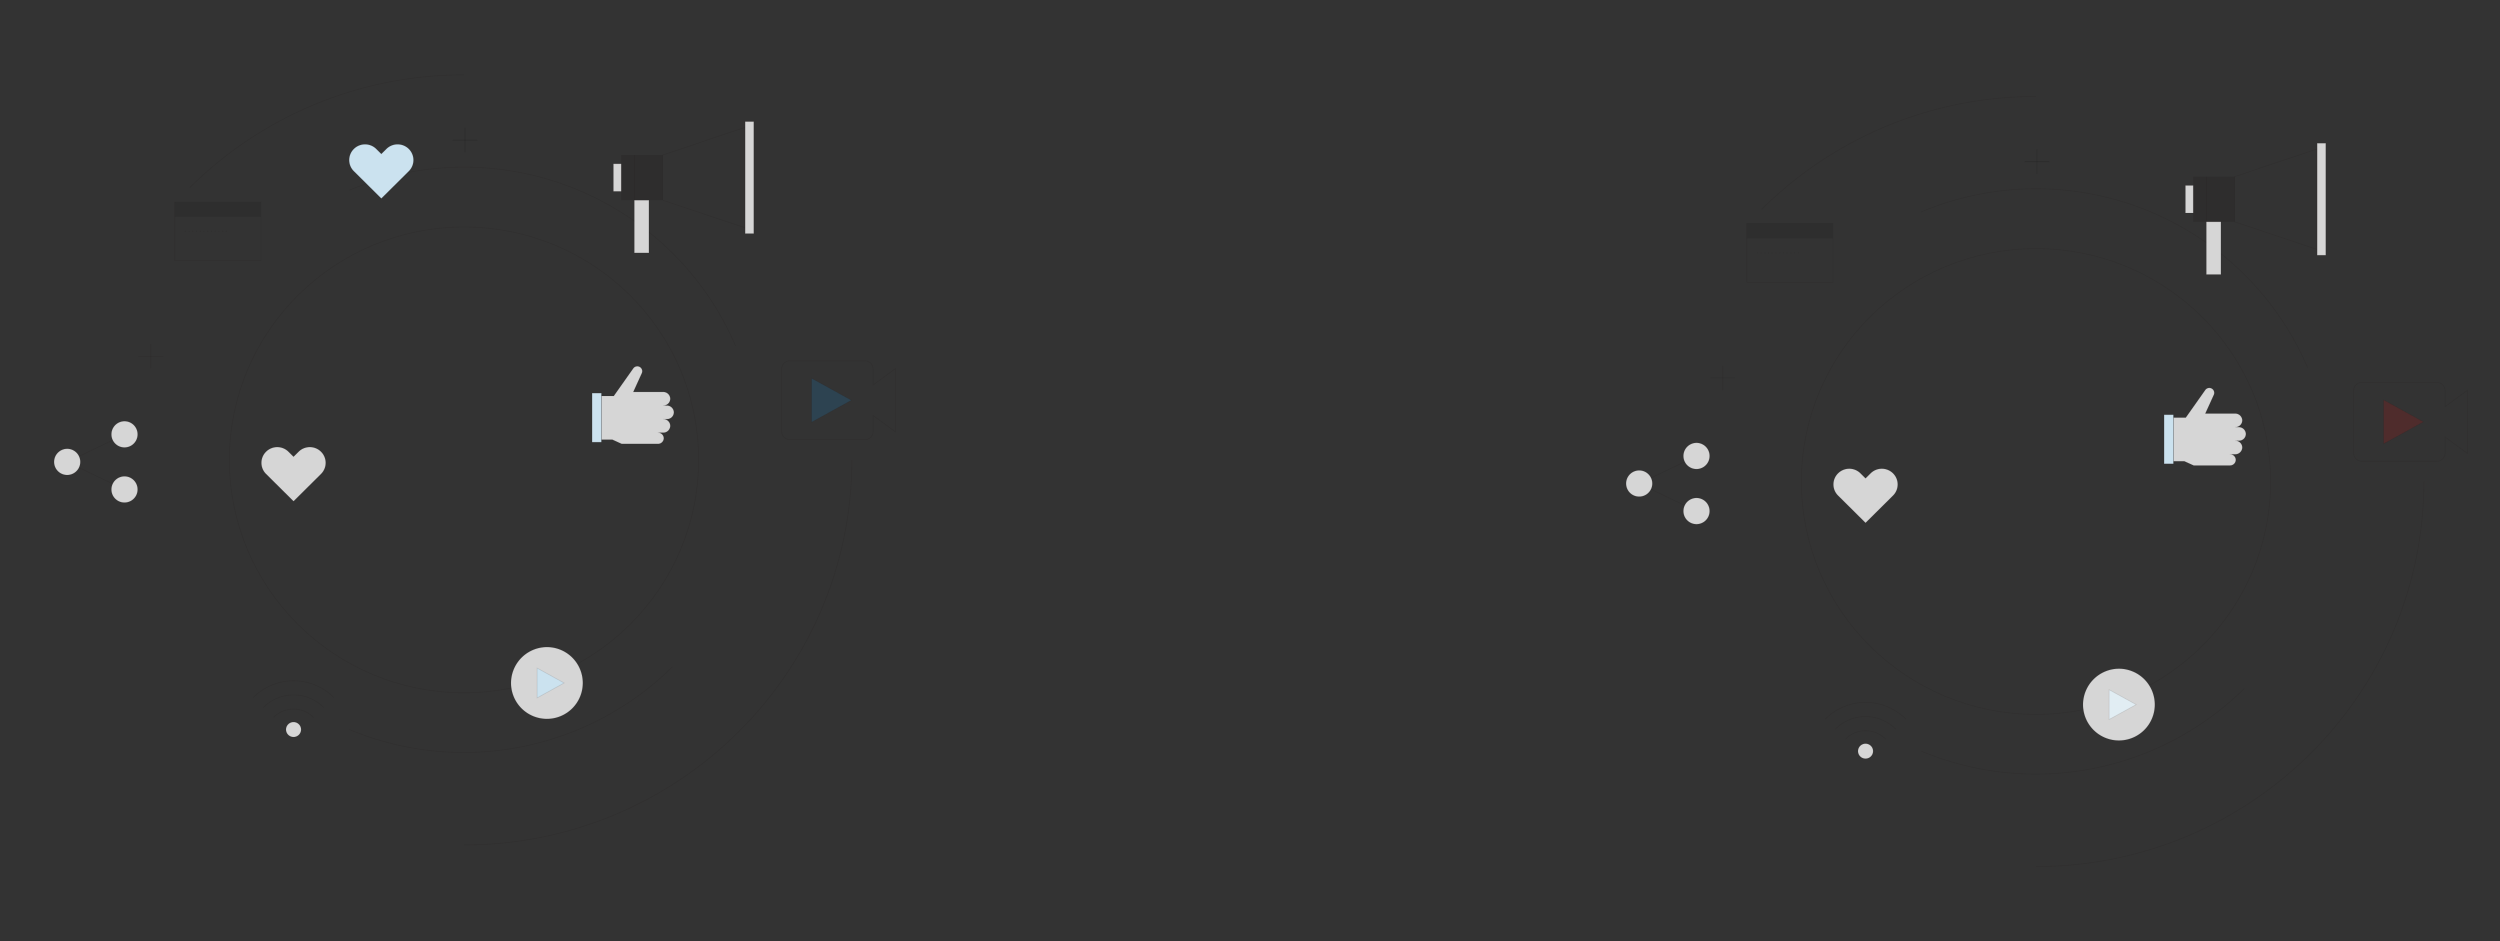 <svg id="mainBg" xmlns="http://www.w3.org/2000/svg" xmlns:xlink="http://www.w3.org/1999/xlink" width="3354" height="1263" viewBox="0 0 3354 1263">
  <rect x="0" y="0" width="3354" height="1263" fill="#333333" stroke="none"/>
  <defs>
    <clipPath id="clip-path">
      <rect id="Rectangle_15" data-name="Rectangle 15" width="1245" height="1234" transform="translate(-0.336 0.333)" fill="none"/>
    </clipPath>
  </defs>
  <g id="Group_61" data-name="Group 61" transform="translate(976.667 -142.333)">
    <g id="Group_60" data-name="Group 60" transform="translate(-976.331 142)" clip-path="url(#clip-path)">
      <g id="Group_59" data-name="Group 59" transform="translate(72.22 100.807)">
        <path id="Path_72" data-name="Path 72" d="M102.206,192.276A520.665,520.665,0,0,1,470.155,40.989" transform="translate(79.789 -40.989)" fill="none" stroke="rgba(25,24,24,0.12)" stroke-miterlimit="10" stroke-width="1"/>
        <path id="Path_73" data-name="Path 73" d="M770.355,250c0,142.635-58.242,271.767-152.409,365.239A520.658,520.658,0,0,1,250,766.529" transform="translate(299.944 266.526)" fill="none" stroke="rgba(25,24,24,0.12)" stroke-miterlimit="10" stroke-width="1"/>
        <g id="Group_46" data-name="Group 46" transform="translate(161.908 170.506)">
          <rect id="Rectangle_10" data-name="Rectangle 10" width="115.721" height="78.806" fill="none" stroke="rgba(25,24,24,0.12)" stroke-linecap="round" stroke-linejoin="round" stroke-width="1"/>
          <rect id="Rectangle_11" data-name="Rectangle 11" width="115.721" height="20.035" fill="rgba(25,24,24,0.15)"/>
          <line id="Line_1" data-name="Line 1" x2="56.515" transform="translate(14.203 39.403)" stroke-dasharray="0 5" stroke="rgba(25,24,24,0.12)" stroke-linecap="round" stroke-linejoin="round" stroke-width="1.5" fill="none"/>
        </g>
        <g id="Group_47" data-name="Group 47" transform="translate(267.521 812.893)">
          <path id="Path_74" data-name="Path 74" d="M174.34,402.369a9.983,9.983,0,0,1-2.968,7.112,10.187,10.187,0,0,1-14.33,0,10.007,10.007,0,0,1,0-14.225,10.187,10.187,0,0,1,14.33,0A9.987,9.987,0,0,1,174.34,402.369Z" transform="translate(-110.467 -336.986)" fill="rgba(255,255,255,0.8)" stroke="rgba(25,24,24,0.12)" stroke-linecap="round" stroke-linejoin="round" stroke-width="1"/>
          <path id="Path_75" data-name="Path 75" d="M147.432,396.266a37.868,37.868,0,0,1,53.342,0" transform="translate(-120.363 -347.3)" fill="none" stroke="rgba(25,24,24,0.12)" stroke-linecap="round" stroke-linejoin="round" stroke-width="1"/>
          <path id="Path_76" data-name="Path 76" d="M141.995,394.145a57.086,57.086,0,0,1,80.414,0" transform="translate(-128.461 -358.613)" fill="none" stroke="rgba(25,24,24,0.12)" stroke-linecap="round" stroke-linejoin="round" stroke-width="1"/>
          <path id="Path_77" data-name="Path 77" d="M136.559,392.02a76.3,76.3,0,0,1,107.481,0" transform="translate(-136.559 -369.924)" fill="none" stroke="rgba(25,24,24,0.12)" stroke-linecap="round" stroke-linejoin="round" stroke-width="1"/>
        </g>
        <path id="Path_93" data-name="Path 93" d="M314.775,0C488.62,0,629.55,139.893,629.55,312.459S488.62,624.917,314.775,624.917,0,485.025,0,312.459,140.929,0,314.775,0Z" transform="translate(235.169 204.068)" fill="none" stroke="rgba(25,24,24,0.12)" stroke-width="1"/>
        <path id="Path_78" data-name="Path 78" d="M188.172,122.008a397.018,397.018,0,0,1,433.552,84.125,393.047,393.047,0,0,1,84.749,124.773" transform="translate(207.845 32.825)" fill="none" stroke="rgba(25,24,24,0.12)" stroke-miterlimit="10" stroke-width="1"/>
        <path id="Path_79" data-name="Path 79" d="M621.724,362.317a398.153,398.153,0,0,1-433.552,84.125" transform="translate(207.845 431.777)" fill="none" stroke="rgba(25,24,24,0.12)" stroke-miterlimit="10" stroke-width="1"/>
        <g id="Group_48" data-name="Group 48" transform="translate(976.124 383.665)">
          <path id="Path_80" data-name="Path 80" d="M573.837,206.62,543.8,228.644V207a10.8,10.8,0,0,0-10.845-10.765H432.029A10.8,10.8,0,0,0,421.184,207v84.118a10.806,10.806,0,0,0,10.845,10.765H532.955A10.806,10.806,0,0,0,543.8,291.121V269.479L573.837,291.5Z" transform="translate(-421.184 -196.238)" fill="none" stroke="rgba(25,24,24,0.12)" stroke-miterlimit="10" stroke-width="1"/>
          <path id="Path_81" data-name="Path 81" d="M437.331,264.514v-58.8l53.324,29.4Z" transform="translate(-397.131 -182.292)" fill="rgba(23,134,200,0.2)" stroke="rgba(25,24,24,0.12)" stroke-miterlimit="10" stroke-width="1"/>
        </g>
        <g id="Group_49" data-name="Group 49" transform="translate(612.981 767.626)">
          <path id="Path_94" data-name="Path 94" d="M48.547,0A48.191,48.191,0,1,1,0,48.19,48.37,48.37,0,0,1,48.547,0Z" fill="rgba(255,255,255,0.8)" stroke="rgba(25,24,24,0.12)" stroke-width="1"/>
          <path id="Path_82" data-name="Path 82" d="M289.406,402.951V363.03l36.2,19.96Z" transform="translate(-254.338 -334.8)" fill="#cbe2ef" stroke="rgba(25,24,24,0.12)" stroke-miterlimit="10" stroke-width="1"/>
        </g>
        <g id="Group_50" data-name="Group 50" transform="translate(395.895 93.133)">
          <path id="Path_83" data-name="Path 83" d="M268.158,84.866a21.413,21.413,0,0,0-30.119,0L231.26,91.6l-6.779-6.732a21.413,21.413,0,0,0-30.119,0,21.03,21.03,0,0,0,0,29.9l36.762,36.491.137-.133.137.133,36.761-36.491A21.03,21.03,0,0,0,268.158,84.866Z" transform="translate(-188.123 -78.675)" fill="#cbe2ef" stroke="rgba(25,24,24,0.12)" stroke-miterlimit="10" stroke-width="1"/>
        </g>
        <g id="Group_51" data-name="Group 51" transform="translate(278.124 499.327)">
          <path id="Path_84" data-name="Path 84" d="M220.853,249.233a21.408,21.408,0,0,0-30.119,0l-6.779,6.729-6.779-6.729a21.408,21.408,0,0,0-30.119,0,21.027,21.027,0,0,0,0,29.9l36.762,36.494.137-.136.137.136,36.762-36.494A21.027,21.027,0,0,0,220.853,249.233Z" transform="translate(-140.818 -243.04)" fill="rgba(255,255,255,0.8)" stroke="rgba(25,24,24,0.12)" stroke-linecap="round" stroke-linejoin="round" stroke-width="1"/>
        </g>
        <g id="Group_52" data-name="Group 52" transform="translate(534.662 71.022)">
          <line id="Line_2" data-name="Line 2" x2="33.214" transform="translate(0 16.485)" fill="none" stroke="rgba(25,24,24,0.3)" stroke-miterlimit="10" stroke-width="1"/>
          <line id="Line_3" data-name="Line 3" y2="32.97" transform="translate(16.607)" fill="none" stroke="rgba(25,24,24,0.3)" stroke-miterlimit="10" stroke-width="1"/>
        </g>
        <g id="Group_54" data-name="Group 54" transform="translate(113.083 361.059)">
          <line id="Line_6" data-name="Line 6" x2="33.214" transform="translate(0 16.485)" fill="none" stroke="rgba(25,24,24,0.12)" stroke-miterlimit="10" stroke-width="1"/>
          <line id="Line_7" data-name="Line 7" y2="32.97" transform="translate(16.607)" fill="none" stroke="rgba(25,24,24,0.12)" stroke-miterlimit="10" stroke-width="1"/>
        </g>
        <g id="Group_55" data-name="Group 55" transform="translate(721.796 390.929)">
          <path id="Path_85" data-name="Path 85" d="M366.846,233.6h40.038a9.407,9.407,0,0,1,9.56,8.832,9.145,9.145,0,0,1-9.177,9.391h4.446a9.4,9.4,0,0,1,9.56,8.832,9.141,9.141,0,0,1-9.174,9.391h-4.832a9.147,9.147,0,0,1,9.177,9.393,9.408,9.408,0,0,1-9.56,8.832h-6.707a7.537,7.537,0,0,1,7.534,8.252,7.771,7.771,0,0,1-7.86,6.774H351.227l-12.5-5.679H324.05V239.033h16.558L366.754,202a6.688,6.688,0,0,1,7.927-2.345h0a6.591,6.591,0,0,1,3.593,8.86L366.846,233.6" transform="translate(-311.546 -199.178)" fill="rgba(255,255,255,0.8)" stroke="rgba(25,24,24,0.12)" stroke-linecap="round" stroke-linejoin="round" stroke-width="1"/>
          <path id="Path_119" data-name="Path 119" d="M0,0H12.5V65.8H0Z" transform="translate(0 36.021)" fill="#cbe2ef" stroke="rgba(25,24,24,0.12)" stroke-width="1"/>
        </g>
        <g id="Group_57" data-name="Group 57" transform="translate(0 464.894)">
          <g id="Group_56" data-name="Group 56">
            <path id="Path_86" data-name="Path 86" d="M113.063,236.177l-76.89,36.966,76.89,36.967" transform="translate(-18.573 -218.705)" fill="none" stroke="rgba(25,24,24,0.12)" stroke-miterlimit="10" stroke-width="1"/>
            <path id="Path_87" data-name="Path 87" d="M59.988,276.5a17.6,17.6,0,1,1,17.6,17.47A17.538,17.538,0,0,1,59.988,276.5Z" transform="translate(16.901 -185.091)" fill="rgba(255,255,255,0.8)" stroke="rgba(25,24,24,0.12)" stroke-miterlimit="10" stroke-width="1"/>
            <path id="Path_88" data-name="Path 88" d="M59.988,246.579a17.6,17.6,0,1,1,17.6,17.47A17.538,17.538,0,0,1,59.988,246.579Z" transform="translate(16.901 -229.107)" fill="rgba(255,255,255,0.8)" stroke="rgba(25,24,24,0.12)" stroke-miterlimit="10" stroke-width="1"/>
            <path id="Path_89" data-name="Path 89" d="M29.1,261.536a17.6,17.6,0,1,1,17.6,17.47A17.536,17.536,0,0,1,29.1,261.536Z" transform="translate(-29.104 -207.098)" fill="rgba(255,255,255,0.8)" stroke="rgba(25,24,24,0.12)" stroke-miterlimit="10" stroke-width="1"/>
          </g>
        </g>
        <g id="Group_58" data-name="Group 58" transform="translate(750.399 62.674)">
          <path id="Path_90" data-name="Path 90" d="M467.706,204.4,357.073,167.244V106.6L467.706,69.445Z" transform="translate(-290.959 -61.796)" fill="none" stroke="rgba(25,24,24,0.12)" stroke-miterlimit="10" stroke-width="1"/>
          <rect id="Rectangle_13" data-name="Rectangle 13" width="11.559" height="150.25" transform="translate(176.747)" stroke-width="1" stroke="rgba(25,24,24,0.12)" stroke-linecap="round" stroke-linejoin="round" fill="rgba(255,255,255,0.8)"/>
          <path id="Path_91" data-name="Path 91" d="M390.374,84.479v60.646H334.717V84.479h55.656Z" transform="translate(-324.26 -39.677)" fill="rgba(25,24,24,0.2)"/>
          <line id="Line_8" data-name="Line 8" y1="60.646" transform="translate(28.071 44.802)" fill="#e0f2f1" stroke="rgba(25,24,24,0.12)" stroke-miterlimit="10" stroke-width="1"/>
          <path id="Path_92" data-name="Path 92" d="M340.975,89.269v36.97H330.517V89.269h10.458Z" transform="translate(-330.517 -32.629)" fill="rgba(255,255,255,0.8)" stroke="rgba(25,24,24,0.12)" stroke-miterlimit="10" stroke-width="1"/>
          <rect id="Rectangle_14" data-name="Rectangle 14" width="19.563" height="70.682" transform="translate(28.071 105.448)" stroke-width="1" stroke="rgba(25,24,24,0.12)" stroke-linecap="round" stroke-linejoin="round" fill="rgba(255,255,255,0.8)"/>
        </g>
      </g>
    </g>
    <g id="Group_75" data-name="Group 75" transform="translate(1132.669 171)" clip-path="url(#clip-path)">
      <g id="Group_74" data-name="Group 74" transform="translate(72.22 100.807)">
        <path id="Path_95" data-name="Path 95" d="M102.206,192.276A520.665,520.665,0,0,1,470.155,40.989" transform="translate(79.789 -40.989)" fill="none" stroke="rgba(25,24,24,0.12)" stroke-miterlimit="10" stroke-width="1"/>
        <path id="Path_96" data-name="Path 96" d="M770.355,250c0,142.635-58.242,271.767-152.409,365.239A520.658,520.658,0,0,1,250,766.529" transform="translate(299.944 266.526)" fill="none" stroke="rgba(25,24,24,0.12)" stroke-miterlimit="10" stroke-width="1"/>
        <g id="Group_62" data-name="Group 62" transform="translate(161.908 170.506)">
          <rect id="Rectangle_16" data-name="Rectangle 16" width="115.721" height="78.806" fill="none" stroke="rgba(25,24,24,0.12)" stroke-linecap="round" stroke-linejoin="round" stroke-width="1"/>
          <rect id="Rectangle_17" data-name="Rectangle 17" width="115.721" height="20.035" fill="rgba(25,24,24,0.15)"/>
          <line id="Line_9" data-name="Line 9" x2="56.515" transform="translate(14.203 39.403)" stroke-dasharray="0 5" stroke="rgba(25,24,24,0.12)" stroke-linecap="round" stroke-linejoin="round" stroke-width="1.5" fill="none"/>
        </g>
        <g id="Group_63" data-name="Group 63" transform="translate(267.521 812.893)">
          <path id="Path_97" data-name="Path 97" d="M174.34,402.369a9.983,9.983,0,0,1-2.968,7.112,10.187,10.187,0,0,1-14.33,0,10.007,10.007,0,0,1,0-14.225,10.187,10.187,0,0,1,14.33,0A9.987,9.987,0,0,1,174.34,402.369Z" transform="translate(-110.467 -336.986)" fill="rgba(255,255,255,0.8)" stroke="rgba(25,24,24,0.12)" stroke-linecap="round" stroke-linejoin="round" stroke-width="1"/>
          <path id="Path_98" data-name="Path 98" d="M147.432,396.266a37.868,37.868,0,0,1,53.342,0" transform="translate(-120.363 -347.3)" fill="none" stroke="rgba(25,24,24,0.12)" stroke-linecap="round" stroke-linejoin="round" stroke-width="1"/>
          <path id="Path_99" data-name="Path 99" d="M141.995,394.145a57.086,57.086,0,0,1,80.414,0" transform="translate(-128.461 -358.613)" fill="none" stroke="rgba(25,24,24,0.12)" stroke-linecap="round" stroke-linejoin="round" stroke-width="1"/>
          <path id="Path_100" data-name="Path 100" d="M136.559,392.02a76.3,76.3,0,0,1,107.481,0" transform="translate(-136.559 -369.924)" fill="none" stroke="rgba(25,24,24,0.12)" stroke-linecap="round" stroke-linejoin="round" stroke-width="1"/>
        </g>
        <path id="Path_101" data-name="Path 101" d="M314.775,0C488.62,0,629.55,139.893,629.55,312.459S488.62,624.917,314.775,624.917,0,485.025,0,312.459,140.929,0,314.775,0Z" transform="translate(235.169 204.068)" fill="none" stroke="rgba(25,24,24,0.12)" stroke-width="1"/>
        <path id="Path_102" data-name="Path 102" d="M188.172,122.008a397.018,397.018,0,0,1,433.552,84.125,393.047,393.047,0,0,1,84.749,124.773" transform="translate(207.845 32.825)" fill="none" stroke="rgba(25,24,24,0.12)" stroke-miterlimit="10" stroke-width="1"/>
        <path id="Path_103" data-name="Path 103" d="M621.724,362.317a398.153,398.153,0,0,1-433.552,84.125" transform="translate(207.845 431.777)" fill="none" stroke="rgba(25,24,24,0.12)" stroke-miterlimit="10" stroke-width="1"/>
        <g id="Group_64" data-name="Group 64" transform="translate(976.124 383.665)">
          <path id="Path_104" data-name="Path 104" d="M573.837,206.62,543.8,228.644V207a10.8,10.8,0,0,0-10.845-10.765H432.029A10.8,10.8,0,0,0,421.184,207v84.118a10.806,10.806,0,0,0,10.845,10.765H532.955A10.806,10.806,0,0,0,543.8,291.121V269.479L573.837,291.5Z" transform="translate(-421.184 -196.238)" fill="none" stroke="rgba(25,24,24,0.12)" stroke-miterlimit="10" stroke-width="1"/>
          <path id="Path_105" data-name="Path 105" d="M437.331,264.514v-58.8l53.324,29.4Z" transform="translate(-397.131 -182.292)" fill="rgba(190,19,19,0.2)" stroke="rgba(25,24,24,0.12)" stroke-miterlimit="10" stroke-width="1"/>
        </g>
        <g id="Group_65" data-name="Group 65" transform="translate(612.981 767.626)">
          <path id="Path_106" data-name="Path 106" d="M48.547,0A48.191,48.191,0,1,1,0,48.19,48.37,48.37,0,0,1,48.547,0Z" fill="rgba(255,255,255,0.8)" stroke="rgba(25,24,24,0.12)" stroke-width="1"/>
          <path id="Path_107" data-name="Path 107" d="M289.406,402.951V363.03l36.2,19.96Z" transform="translate(-254.338 -334.8)" fill="#e1edf3" stroke="rgba(25,24,24,0.12)" stroke-miterlimit="10" stroke-width="1"/>
        </g>
        <g id="Group_67" data-name="Group 67" transform="translate(278.124 499.327)">
          <path id="Path_109" data-name="Path 109" d="M220.853,249.233a21.408,21.408,0,0,0-30.119,0l-6.779,6.729-6.779-6.729a21.408,21.408,0,0,0-30.119,0,21.027,21.027,0,0,0,0,29.9l36.762,36.494.137-.136.137.136,36.762-36.494A21.027,21.027,0,0,0,220.853,249.233Z" transform="translate(-140.818 -243.04)" fill="rgba(255,255,255,0.8)" stroke="rgba(25,24,24,0.12)" stroke-linecap="round" stroke-linejoin="round" stroke-width="1"/>
        </g>
        <g id="Group_68" data-name="Group 68" transform="translate(534.662 71.022)">
          <line id="Line_10" data-name="Line 10" x2="33.214" transform="translate(0 16.485)" fill="none" stroke="rgba(25,24,24,0.3)" stroke-miterlimit="10" stroke-width="1"/>
          <line id="Line_11" data-name="Line 11" y2="32.97" transform="translate(16.607)" fill="none" stroke="rgba(25,24,24,0.3)" stroke-miterlimit="10" stroke-width="1"/>
        </g>
        <g id="Group_69" data-name="Group 69" transform="translate(113.083 361.059)">
          <line id="Line_12" data-name="Line 12" x2="33.214" transform="translate(0 16.485)" fill="none" stroke="rgba(25,24,24,0.12)" stroke-miterlimit="10" stroke-width="1"/>
          <line id="Line_13" data-name="Line 13" y2="32.97" transform="translate(16.607)" fill="none" stroke="rgba(25,24,24,0.12)" stroke-miterlimit="10" stroke-width="1"/>
        </g>
        <g id="Group_70" data-name="Group 70" transform="translate(721.796 390.929)">
          <path id="Path_110" data-name="Path 110" d="M366.846,233.6h40.038a9.407,9.407,0,0,1,9.56,8.832,9.145,9.145,0,0,1-9.177,9.391h4.446a9.4,9.4,0,0,1,9.56,8.832,9.141,9.141,0,0,1-9.174,9.391h-4.832a9.147,9.147,0,0,1,9.177,9.393,9.408,9.408,0,0,1-9.56,8.832h-6.707a7.537,7.537,0,0,1,7.534,8.252,7.771,7.771,0,0,1-7.86,6.774H351.227l-12.5-5.679H324.05V239.033h16.558L366.754,202a6.688,6.688,0,0,1,7.927-2.345h0a6.591,6.591,0,0,1,3.593,8.86L366.846,233.6" transform="translate(-311.546 -199.178)" fill="rgba(255,255,255,0.8)" stroke="rgba(25,24,24,0.12)" stroke-linecap="round" stroke-linejoin="round" stroke-width="1"/>
          <path id="Path_120" data-name="Path 120" d="M0,0H12.5V65.8H0Z" transform="translate(0 36.021)" fill="#cbe2ef" stroke="rgba(25,24,24,0.12)" stroke-width="1"/>
        </g>
        <g id="Group_72" data-name="Group 72" transform="translate(0 464.894)">
          <g id="Group_71" data-name="Group 71">
            <path id="Path_111" data-name="Path 111" d="M113.063,236.177l-76.89,36.966,76.89,36.967" transform="translate(-18.573 -218.705)" fill="none" stroke="rgba(25,24,24,0.12)" stroke-miterlimit="10" stroke-width="1"/>
            <path id="Path_112" data-name="Path 112" d="M59.988,276.5a17.6,17.6,0,1,1,17.6,17.47A17.538,17.538,0,0,1,59.988,276.5Z" transform="translate(16.901 -185.091)" fill="rgba(255,255,255,0.8)" stroke="rgba(25,24,24,0.12)" stroke-miterlimit="10" stroke-width="1"/>
            <path id="Path_113" data-name="Path 113" d="M59.988,246.579a17.6,17.6,0,1,1,17.6,17.47A17.538,17.538,0,0,1,59.988,246.579Z" transform="translate(16.901 -229.107)" fill="rgba(255,255,255,0.8)" stroke="rgba(25,24,24,0.12)" stroke-miterlimit="10" stroke-width="1"/>
            <path id="Path_114" data-name="Path 114" d="M29.1,261.536a17.6,17.6,0,1,1,17.6,17.47A17.536,17.536,0,0,1,29.1,261.536Z" transform="translate(-29.104 -207.098)" fill="rgba(255,255,255,0.8)" stroke="rgba(25,24,24,0.12)" stroke-miterlimit="10" stroke-width="1"/>
          </g>
        </g>
        <g id="Group_73" data-name="Group 73" transform="translate(750.399 62.674)">
          <path id="Path_115" data-name="Path 115" d="M467.706,204.4,357.073,167.244V106.6L467.706,69.445Z" transform="translate(-290.959 -61.796)" fill="none" stroke="rgba(25,24,24,0.12)" stroke-miterlimit="10" stroke-width="1"/>
          <rect id="Rectangle_19" data-name="Rectangle 19" width="11.559" height="150.25" transform="translate(176.747)" stroke-width="1" stroke="rgba(25,24,24,0.12)" stroke-linecap="round" stroke-linejoin="round" fill="rgba(255,255,255,0.8)"/>
          <path id="Path_116" data-name="Path 116" d="M390.374,84.479v60.646H334.717V84.479h55.656Z" transform="translate(-324.26 -39.677)" fill="rgba(25,24,24,0.2)"/>
          <line id="Line_14" data-name="Line 14" y1="60.646" transform="translate(28.071 44.802)" fill="#e0f2f1" stroke="rgba(25,24,24,0.12)" stroke-miterlimit="10" stroke-width="1"/>
          <path id="Path_117" data-name="Path 117" d="M340.975,89.269v36.97H330.517V89.269h10.458Z" transform="translate(-330.517 -32.629)" fill="rgba(255,255,255,0.8)" stroke="rgba(25,24,24,0.12)" stroke-miterlimit="10" stroke-width="1"/>
          <rect id="Rectangle_20" data-name="Rectangle 20" width="19.563" height="70.682" transform="translate(28.071 105.448)" stroke-width="1" stroke="rgba(25,24,24,0.12)" stroke-linecap="round" stroke-linejoin="round" fill="rgba(255,255,255,0.8)"/>
        </g>
      </g>
    </g>
  </g>
</svg>
